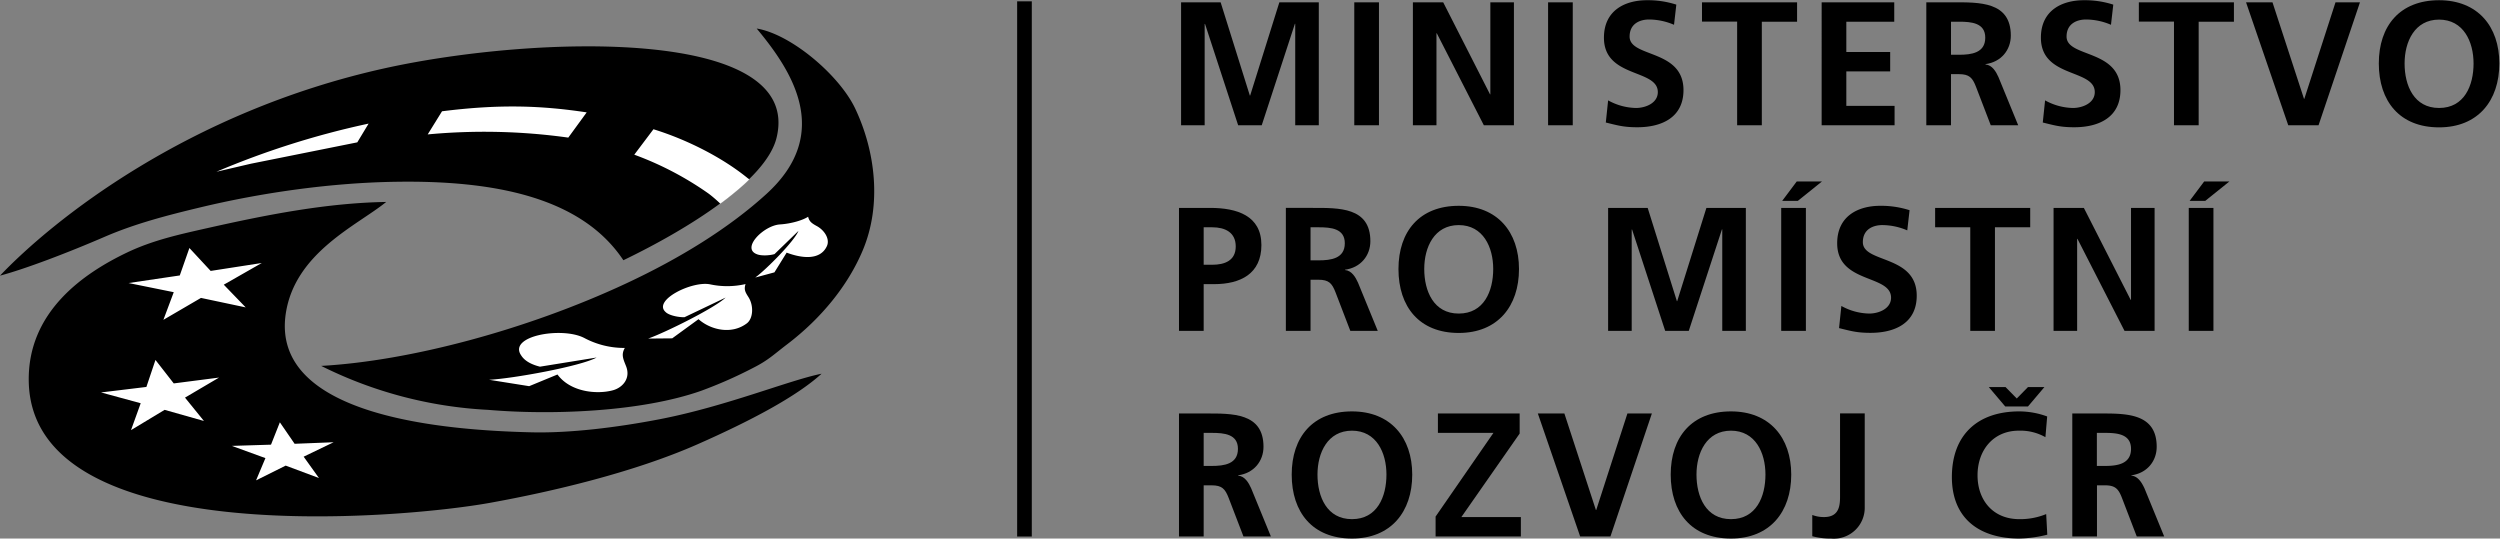 <svg xmlns="http://www.w3.org/2000/svg" xmlns:xlink="http://www.w3.org/1999/xlink" width="226.91" height="48.88"><rect width="100%" height="100%" fill="#808080" stroke="none"/><g fill="#000000"><path d="M93.65 48.7h-1.33V.12h1.33V48.7M107.21.21h3.58l2.65 8.46h.03l2.65-8.46h3.58v11.16h-2.14V2.16h-.03l-3.01 9.21h-2.14l-3.01-9.21-.03.03v9.18h-2.14V.21m15.72 0h2.24v11.16h-2.24V.21m5.32 0h2.75l4.25 8.35h.03V.21h2.14v11.16h-2.73l-4.27-8.35h-.03v8.35h-2.14V.21m12.27 0h2.24v11.16h-2.24V.21"/><use xlink:href="#B"/><path d="M157.68 1.96h-3.2V.21h8.63v1.76h-3.2v9.4h-2.24v-9.4m7.67-1.76h6.59v1.76h-4.35v2.75h3.98v1.76h-3.98v3.13h4.38v1.76h-6.62V.21m11.74 4.76h.74c1.1 0 2.37-.16 2.37-1.55 0-1.34-1.25-1.45-2.37-1.45h-.74zM174.84.21h2.41c2.4 0 5.26-.08 5.26 3.02 0 1.31-.88 2.4-2.3 2.59v.03c.61.05.96.66 1.18 1.15l1.79 4.37h-2.49l-1.34-3.49c-.32-.83-.61-1.15-1.55-1.15h-.72v4.64h-2.24V.21"/><use xlink:href="#B" x="39.66"/><path d="M197.33 1.96h-3.2V.21h8.63v1.76h-3.2v9.4h-2.24v-9.4m6.54-1.76h2.4l2.86 8.76h.03l2.83-8.76h2.22l-3.76 11.16h-2.75L203.86.21"/><path d="M221.38 9.8c2.29 0 3.13-2.03 3.13-4.04 0-1.97-.91-3.98-3.13-3.98s-3.13 2.01-3.13 3.98c0 2.01.85 4.04 3.13 4.04zm0-9.78c3.5 0 5.47 2.37 5.47 5.74s-1.93 5.8-5.47 5.8c-3.58 0-5.47-2.38-5.47-5.8s1.92-5.74 5.47-5.74M109.25 24.03h.78c1.12 0 2.13-.37 2.13-1.66s-.98-1.74-2.13-1.74h-.78zm-2.24-5.16h2.83c2.43 0 4.65.7 4.65 3.37 0 2.61-1.9 3.55-4.3 3.55h-.94v4.24h-2.24V18.87"/><path d="M118.95 23.63h.74c1.1 0 2.37-.16 2.37-1.55 0-1.34-1.25-1.45-2.37-1.45h-.74zm-2.24-4.76h2.41c2.4 0 5.26-.08 5.26 3.02 0 1.31-.88 2.4-2.3 2.59v.03c.61.05.96.66 1.18 1.15l1.79 4.37h-2.49l-1.34-3.49c-.32-.83-.61-1.15-1.55-1.15h-.72v4.64h-2.24V18.87m15.69 9.59c2.29 0 3.13-2.03 3.13-4.05 0-1.97-.91-3.98-3.13-3.98s-3.13 2.01-3.13 3.98c0 2.01.85 4.05 3.13 4.05zm0-9.78c3.5 0 5.47 2.37 5.47 5.74s-1.93 5.8-5.47 5.8c-3.58 0-5.47-2.38-5.47-5.8s1.92-5.74 5.47-5.74m13.57.19h3.58l2.65 8.46h.03l2.65-8.46h3.58v11.16h-2.14v-9.21h-.03l-3.01 9.21h-2.14l-3.01-9.21-.03.03v9.18h-2.14V18.87m17.12-2.4h2.29l-2.19 1.76h-1.42zm-1.41 2.4h2.24v11.16h-2.24V18.87"/><use xlink:href="#B" x="21.17" y="18.66"/><path d="M178.84 20.63h-3.2v-1.76h8.63v1.76h-3.2v9.4h-2.24v-9.4m7.56-1.76h2.75l4.25 8.35h.03v-8.35h2.14v11.16h-2.73l-4.27-8.35h-.03v8.35h-2.14V18.87"/><path d="M200.06 16.47h2.29l-2.19 1.76h-1.42zm-1.4 2.4h2.24v11.16h-2.24V18.87m-89.41 23.42h.74c1.1 0 2.37-.16 2.37-1.55 0-1.34-1.25-1.45-2.37-1.45h-.74zm-2.24-4.76h2.41c2.4 0 5.26-.08 5.26 3.02 0 1.31-.88 2.4-2.3 2.59v.03c.61.05.96.66 1.18 1.15l1.79 4.37h-2.49l-1.34-3.49c-.32-.83-.61-1.15-1.55-1.15h-.72v4.64h-2.24V37.53"/><use xlink:href="#C"/><path d="M130.31 46.87l5.24-7.58h-5.04v-1.76h7.42v1.82l-5.29 7.58h5.4v1.76h-7.74v-1.82m9.29-9.34h2.4l2.86 8.76h.03l2.83-8.76h2.22l-3.76 11.16h-2.75l-3.84-11.16"/><use xlink:href="#C" x="34.4"/><path d="M164.49 46.74a2.9 2.9 0 0 0 1.07.19c1.45 0 1.45-1.17 1.45-1.97v-7.44h2.24v8.51a2.8 2.8 0 0 1-3.05 2.85 6.3 6.3 0 0 1-1.71-.21v-1.93M182 36.89l-1.49-1.76h1.52l1.02 1.04 1.02-1.04h1.49l-1.49 1.76zm3.82 11.64a11.3 11.3 0 0 1-2.54.35c-3.61 0-6.12-1.81-6.12-5.58 0-3.82 2.33-5.96 6.12-5.96a7.4 7.4 0 0 1 2.53.46l-.16 1.88a4.6 4.6 0 0 0-2.42-.59c-2.3 0-3.74 1.76-3.74 4.05 0 2.27 1.41 3.98 3.79 3.98a6.2 6.2 0 0 0 2.44-.46l.1 1.87m4.5-6.24h.73c1.1 0 2.37-.16 2.37-1.55 0-1.34-1.25-1.45-2.37-1.45h-.73zm-2.24-4.76h2.41c2.4 0 5.26-.08 5.26 3.02 0 1.31-.88 2.4-2.3 2.59v.03c.61.05.96.66 1.19 1.15l1.79 4.37h-2.49l-1.34-3.49c-.32-.83-.61-1.15-1.55-1.15h-.72v4.64h-2.24V37.53"/><path d="M35.03 18.33c-5.32.09-10.67 1.13-16.1 2.35-2.58.58-5.04 1.11-7.42 2.25-3.88 1.86-9.03 5.35-8.9 11.72.32 15.37 33.71 12.46 41.86 10.99 5.6-1.01 13.02-2.75 18.83-5.31 4.83-2.13 9-4.34 11.27-6.41-2.94.59-8.63 2.95-14.64 4.12-3.98.77-8.23 1.28-11.65 1.2-7.74-.18-23.76-1.38-22.34-10.79.84-5.54 6.52-8.01 9.1-10.11h0m-5.88 14.87c8.05-.45 18.68-3.29 27.62-7.46 4.92-2.29 9.39-5.05 12.79-8.15 6.08-5.54 2.24-11.25-.89-15.01 3.12.51 7.51 4.24 8.94 7.26 1.84 3.88 2.42 8.73.7 12.84-1.35 3.23-3.78 6.2-6.86 8.55-1.25.95-1.71 1.45-3.14 2.17a40.2 40.2 0 0 1-4.65 2.05c-5.49 1.94-13.64 2.23-19.37 1.74a38.2 38.2 0 0 1-15.15-3.99h0m27.43-9.59c-3.81-5.73-11.74-7.27-20.71-7.12-5.69.09-11.92.94-17.72 2.33-3.04.73-5.88 1.47-8.62 2.65C6.2 22.92 2.3 24.41 0 25.02c4.73-4.97 16.98-14.88 35.04-18.85C48.6 3.2 72.98 2.41 70.48 12.52c-.96 3.87-8.01 8.26-13.9 11.1h0" fill-rule="evenodd"/></g><path d="M16.32 25l-4.65.69 4.1.83-.94 2.51 3.41-1.99 4.06.86-1.99-2.06 3.45-1.97-4.64.72-1.93-2.08-.88 2.51m-3.02 10.1l-4.12.5 3.6.98-.88 2.44 3.05-1.84 3.57 1.01-1.72-2.12 3.09-1.82-4.11.53-1.66-2.13-.82 2.44m11.3 5.25l-3.55.11 3.05 1.11-.85 2.02 2.69-1.34 3.02 1.13-1.39-1.94 2.72-1.31-3.54.14-1.34-1.95-.8 2.02M68 16.27c-.07-.06-.08-.05-.15-.11-2.3-1.87-5.5-3.49-8.54-4.43l-1.74 2.31a29 29 0 0 1 6.7 3.5c.32.23.71.57 1.02.86l.09.09c.87-.63 2.16-1.7 2.63-2.21h0M53.25 10.2c-4.12-.62-7.88-.76-13.13-.1l-1.3 2.1a55.1 55.1 0 0 1 12.76.29l1.67-2.29m-19.8 1.03l-1.02 1.69-9.66 1.94-3.13.73a76.2 76.2 0 0 1 13.81-4.37h0M56.7 31.6c-.32.58-.15.95.11 1.6.48 1.16-.33 1.99-1.17 2.22-1.46.4-3.87.17-5.04-1.43l-2.57 1.06-3.64-.58c2.11-.1 8.31-1.22 9.76-2.02l-5.14.83c-.61-.15-1.33-.44-1.69-1-1.28-1.79 3.68-2.65 5.7-1.61a7.7 7.7 0 0 0 3.69.91h0m10.96-5.8c-.17.51-.01.76.27 1.2.49.78.42 1.95-.17 2.38-1.41 1.05-3.31.56-4.37-.39l-2.39 1.74-2.18.02c1.56-.55 6.05-2.78 7.03-3.72l-3.73 1.78c-.47.02-1.4-.14-1.73-.48-1.16-1.07 2.44-2.84 4.06-2.5a7.4 7.4 0 0 0 3.22-.03h0m5.67-6.1c.1.41.31.58.77.83.73.39 1.21 1.19.94 1.81-.61 1.37-2.37 1.1-3.66.61l-1.11 1.79-1.74.47c1-.73 3.57-3.33 3.92-4.23l-2.17 2.1c-.37.12-1.18.19-1.61.01-1.43-.55.64-2.61 2.1-2.7 1.08-.07 2.11-.4 2.56-.7h0" fill-rule="evenodd" fill="#fff"/><defs ><path id="B" d="M151.94 2.25a5.8 5.8 0 0 0-2.27-.48c-.77 0-1.76.34-1.76 1.55 0 1.93 4.89 1.12 4.89 4.86 0 2.45-1.93 3.37-4.19 3.37-1.22 0-1.76-.16-2.86-.43l.21-2.01a5.4 5.4 0 0 0 2.53.69c.85 0 1.98-.43 1.98-1.44 0-2.13-4.89-1.25-4.89-4.94 0-2.49 1.93-3.4 3.9-3.4a8.4 8.4 0 0 1 2.67.4l-.21 1.84"/><path id="C" d="M122.71 47.12c2.29 0 3.13-2.03 3.13-4.05 0-1.97-.91-3.98-3.13-3.98s-3.13 2.02-3.13 3.98c0 2.02.85 4.05 3.13 4.05zm0-9.78c3.5 0 5.47 2.37 5.47 5.74s-1.93 5.8-5.47 5.8c-3.58 0-5.47-2.38-5.47-5.8s1.92-5.74 5.47-5.74"/></defs></svg>
